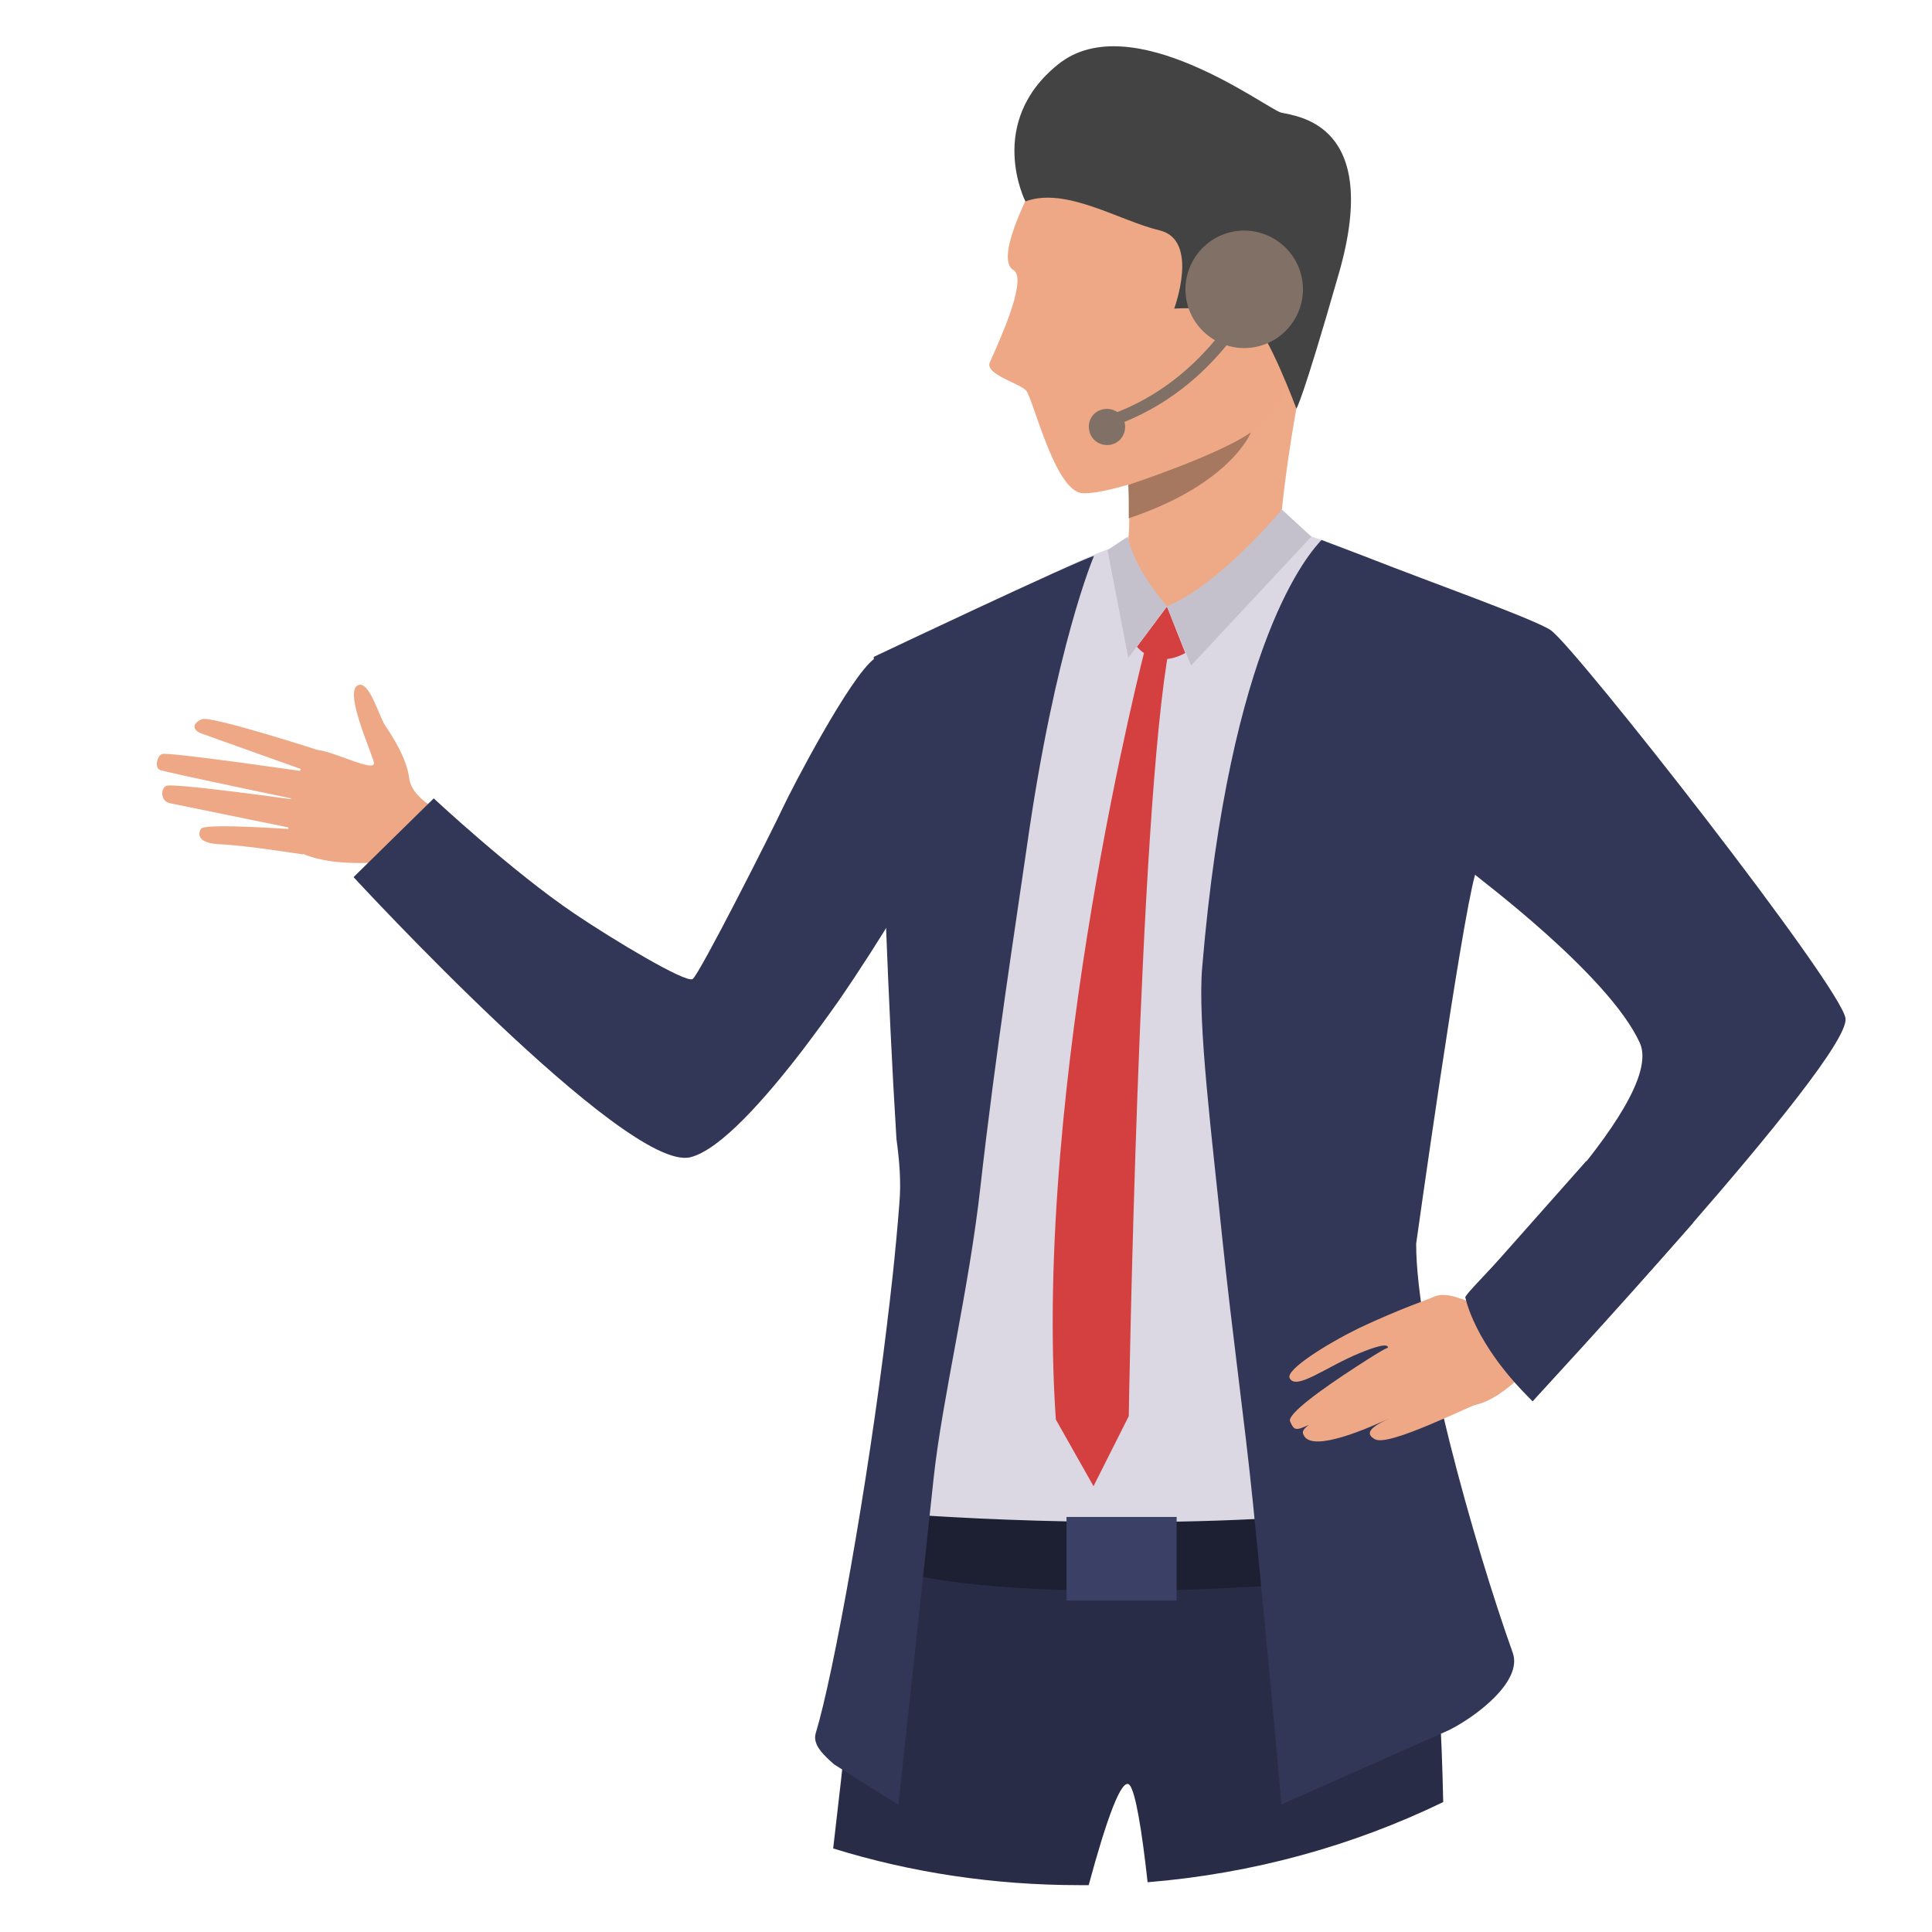<?xml version="1.0" encoding="UTF-8"?>
<!-- Generator: Adobe Illustrator 28.0.0, SVG Export Plug-In . SVG Version: 6.00 Build 0)  -->
<svg xmlns="http://www.w3.org/2000/svg" xmlns:xlink="http://www.w3.org/1999/xlink" version="1.0" x="0px" y="0px" viewBox="0 0 400 400" style="enable-background:new 0 0 400 400;" xml:space="preserve">
<style type="text/css">
	.st0{display:none;}
	.st1{clip-path:url(#SVGID_00000059277221974294736810000011515967784160451467_);enable-background:new    ;}
	.st2{opacity:0.7;}
	.st3{fill:url(#SVGID_00000004538396155482397930000011659154786788830355_);}
	.st4{fill:#FFFFFF;}
	.st5{fill:#FF0000;}
	.st6{fill:none;stroke:#FF0000;stroke-width:5;stroke-miterlimit:10;}
	.st7{clip-path:url(#SVGID_00000039135352717260856100000009439214432662842296_);enable-background:new    ;}
	.st8{fill:url(#SVGID_00000043437569958327351990000007881805292759804298_);}
	.st9{display:none;opacity:0.42;fill:#E00000;}
	.st10{fill:#EEA886;}
	.st11{fill:#BD3939;}
	.st12{fill:#EDDAD3;}
	.st13{fill:#4C5285;}
	.st14{fill:#FCCCA2;}
	.st15{fill:#323657;}
	.st16{fill:#A77860;}
	.st17{fill:#CFBEB8;}
	.st18{fill:#807066;}
	.st19{fill:#E2E3ED;}
	.st20{fill:#292C47;}
	.st21{fill:#DBD8E3;}
	.st22{fill:#1D2033;}
	.st23{fill:#434343;}
	.st24{fill:#EEA987;}
	.st25{fill:#E8734D;}
	.st26{fill:#C4C1CC;}
	.st27{fill:#1C4154;}
	.st28{fill:#4D5285;}
	.st29{fill:#DBDFF0;}
	.st30{fill:#D44040;}
	.st31{fill:#3A4066;}
	.st32{clip-path:url(#SVGID_00000062892696754214335870000014444519523266796445_);enable-background:new    ;}
	.st33{fill:url(#SVGID_00000119080675654572786260000004247336940677112255_);}
	.st34{fill:#0E1211;}
	.st35{fill:#FF1744;}
	.st36{fill:#D50000;}
	.st37{fill:#FF8B6B;}
	.st38{fill:none;stroke:#A2182F;stroke-linecap:round;stroke-linejoin:round;stroke-miterlimit:10;}
	.st39{fill:#FFF9EB;}
	.st40{fill:none;stroke:#37474F;stroke-miterlimit:10;}
	.st41{fill:#9E362F;}
	.st42{fill:#FFAF99;}
	.st43{fill:#FEFFFF;}
	.st44{fill:#E04B3A;}
	.st45{fill:#C43A2D;}
	.st46{fill:none;stroke:#9E362F;stroke-linecap:round;stroke-linejoin:round;stroke-miterlimit:10;}
	.st47{fill:none;stroke:#ECEFF1;stroke-linecap:round;stroke-linejoin:round;stroke-miterlimit:10;}
	.st48{fill:none;stroke:#CFD8DC;stroke-linecap:round;stroke-linejoin:round;stroke-miterlimit:10;}
	.st49{fill:none;stroke:#69241F;stroke-linecap:round;stroke-linejoin:round;stroke-miterlimit:10;}
	.st50{fill:#78909C;}
	.st51{fill:#37474F;}
	.st52{fill:#263238;}
	.st53{fill:#3E493B;}
	.st54{fill:none;stroke:#2E382D;stroke-miterlimit:10;}
	.st55{fill:#3C3B5F;}
	.st56{fill:#30304F;}
	.st57{fill:#FFB299;}
	.st58{fill:#8C5433;}
	.st59{fill:#A96640;}
	.st60{fill:#CD7B4B;}
	.st61{fill:#EE8D87;}
	.st62{fill:#E5ECF2;}
	.st63{fill:#5B5B90;}
	.st64{fill:#4E3321;}
	.st65{fill:#422C20;}
	.st66{fill:#31314F;}
	.st67{fill:#FDF1EA;}
	.st68{fill:#DECEEB;}
	.st69{fill:#69432D;}
	.st70{fill:#FF6004;}
	.st71{fill:#433927;}
	.st72{fill:#FFA36E;}
	.st73{fill:#C6B7AC;}
	.st74{fill:#E5DED8;}
	.st75{fill:#B4A192;}
	.st76{fill:#6C4729;}
	.st77{fill:#696152;}
	.st78{fill:#C38654;}
	.st79{fill:#BCAA9D;}
	.st80{fill:#AEAAA2;}
	.st81{fill:#E7D33C;}
	.st82{fill:#F0E2D6;}
	.st83{fill:#CD9B71;}
	.st84{fill:#D6CBC3;}
	.st85{fill:none;stroke:#FFFFFF;stroke-miterlimit:10;}
</style>
<g id="Livello_1" class="st0">
</g>
<g id="Samples">
</g>
<g id="ORIGIN">
	<g id="BG">
	</g>
	<g id="Livello_3">
	</g>
	<g id="Livello_2">
	</g>
</g>
<g id="_x31_">
	<g id="BG_copia">
	</g>
	<g id="Livello_3_copia">
	</g>
	<g id="Livello_2_copia">
	</g>
	<g>
		<path class="st9" d="M50.4,217.2c0,77.9,51.4,143.8,122.1,165.5c16.1,5,33.3,7.6,51,7.6c0.6,0,1.3,0,1.9,0c4.1,0,8.2-0.2,12.2-0.6    c21.8-1.8,42.4-7.5,61.2-16.6c57.9-28,97.9-87.3,97.9-156c0-95.6-77.5-173.2-173.2-173.2C127.9,44,50.4,121.6,50.4,217.2z"></path>
		<g>
			<g>
				<g>
					<path class="st10" d="M67.1,155.7c0,0-23.4-7.6-25.3-6.8c-1.9,0.8-2.2,2.2,0,3c2.2,0.8,22.4,8,22.4,8s-28.9-4.2-30.6-3.8       c-1,0.2-1.7,2.8-0.5,3.3c1.1,0.5,29.6,6.4,29.6,6.4s-27-3.8-28.3-3.1c-1.2,0.6-1.2,3.2,0.8,3.6c2,0.4,26.9,5.5,26.9,5.5       s-19.8-1.5-20.5-0.2c-0.5,0.8-1.1,3,4,3.2c5.1,0.2,17.1,2.1,17.1,2.1L67.1,155.7z"></path>
				</g>
				<g>
					<g>
						<path class="st10" d="M92.8,168.8c0,0-7.6-3-8.1-7.8c-0.5-4.1-3.8-9.1-4.9-10.7c-1.4-2.1-3.5-10-5.9-8.3        c-2.4,1.7,2.8,13.2,3.5,15.8c0.7,2.6-9.7-3-12.3-2.5c-2.6,0.5-9.6,18.6-2.1,21.6c7.5,3,17.1,1.1,18.3,1.9        c1.2,0.8,5.4,2.4,5.4,2.4L92.8,168.8z"></path>
					</g>
				</g>
				<g>
					<path class="st20" d="M172.5,382.7c16.1,5,33.3,7.6,51,7.6c0.6,0,1.3,0,1.9,0c3.7-13.7,6.9-22.6,8.5-20.7       c1.2,1.5,2.5,9.2,3.7,20.1c21.8-1.8,42.4-7.5,61.2-16.6c-0.6-29.4-3.3-57.5-10.1-76.2c-10.5-29-108.6,15.8-108.6,15.8       S176.4,349.4,172.5,382.7z"></path>
				</g>
				<g>
					<path class="st21" d="M344.1,219.5c5.1,14-42,49.3-36.2,50.3c5.9,1.1,5.6,12.2,5.6,12.2s44.4-38.7,43.5-50.1       c-0.5-6.3-35.3-98.4-40.6-102.2c-3.6-2.6-26.4-11.7-38.2-16.2c-5.5-2.1-9.6-3.5-10.5-3.6c-2.7-0.2-36,3-36,3s-4.8,1.6-9.7,3.9       c-8.3,3.8-21.3,9.8-30.6,14.2c-3,1.4-6.8,3.4-9.9,5c0.4,11.3,1,23.4,2,36.4c0,0,1.7,28.3,1.9,56.9c1.5,6.5,1.2,21.5,1.2,21.5       c0.4,14.3-1.2,28.9-1.6,37.1c-0.7,12.9-2.4,31.2-2.4,31.2L199,326l70.9-0.7l22.2-5.9c0,0-1.3-57-1-73.6       c0.3-16,3.7-57.4,4.3-59.8C295.4,185.9,319.2,151.4,344.1,219.5z"></path>
				</g>
				<path class="st22" d="M185,313.3c0,0,48.7,4.1,91.4,0v14c0,0-63.5,6.1-93.5-2.7L185,313.3z"></path>
				<g>
					<path class="st15" d="M180.9,136c0.4,11.5,0.9,23.8,1.9,37c0,0,0.9,32.3,2.8,62.8c0.6,4.4,1,8.9,0.6,13.4       c-0.8,10.5-2,20.6-2.5,24.5c0,0,0,0,0,0.1c-4.1,34.1-11.2,73.2-14.8,85c-0.8,2.5,1.9,4.8,3.8,6.5l13.3,8.4       c0,0,5.5-50.6,7.3-67.7c1.8-16.6,7.3-38.8,9.7-60.4v0c3.1-27.5,7.3-54.3,9.6-70.3c5.9-41.6,13.9-60.2,13.9-60.2       C222.7,116.2,180.9,136,180.9,136z"></path>
				</g>
				<g>
					<path class="st15" d="M339.5,215.9c5.8,12.7-36.6,51.4-36.1,52.7c2.9,7.6,13.9,21.5,13.9,21.5s65.6-70.5,64.8-79.2       c-0.6-6.3-55.7-76.6-61-80.4c-3.1-2.2-25.8-10.3-37-14.7c-2-0.8-8.7-3.3-10.5-4c-2.4,2.6-19,20.5-24.7,88.5       c-1,11.5,2.1,35.7,4.1,55.5c2.2,21.1,4.6,37.6,6.4,55.3c3.5,34.8,5.9,62.5,5.9,62.5l34.7-15.4c5.6-2.8,15.3-10.1,13.2-16       c-8-22.4-20-65-20-84.7c0,0,9.2-65.8,12.2-76.4C305.4,181.3,333,201.7,339.5,215.9z"></path>
				</g>
				<g>
					<path class="st24" d="M264.8,113.6c0,0,0.2-11.4,4.6-34.5c1.2-6.2-35.9,16.3-35.9,16.3s0.1,2.2,0.2,5.1c0,1.5,0.1,3.3,0.1,5.1       c0,0.6,0,1.2,0,1.8c0,1.6-0.1,3.2-0.2,4.5c-0.1,1.4-0.9,3.8-1.2,4.5C230.7,119.8,252.3,122.5,264.8,113.6z"></path>
				</g>
				<path class="st30" d="M241.6,125.6l-6.2,8.3c0,0,3.6,4.8,10,1.3L241.6,125.6z"></path>
				<path class="st30" d="M237.1,134.2c0,0-23.3,89.8-18.5,159.7l7.8,13.8l7.3-14.5c0,0,2-125,8.4-159.3L237.1,134.2z"></path>
				<path class="st24" d="M235,117.9l6.6,7.7c0,0,10.6-2,13.7-7.6C258.4,112.5,235,117.9,235,117.9z"></path>
				<path class="st26" d="M233.5,111.1c0,0,0.8,5.9,8.1,14.4l-8,10.7l-4.3-22.3L233.5,111.1z"></path>
				<path class="st26" d="M265.4,105.5c0,0-13.1,15.8-23.8,20l5,12.3l24.9-26.7L265.4,105.5z"></path>
				<g>
					<path class="st15" d="M73.2,181.6c0,0,56.4,61.2,69.7,58c6.2-1.5,15.5-12.1,23.2-22.1c2.5-3.3,5-6.7,7.4-10.1c0,0,0,0,0,0       c9.4-13.6,16.8-26.7,16.8-26.7s27.9-32.7,5.5-47.3c0,0-9.4-1-14.8,3c-5,3.7-17,26.7-19,31c-2,4.3-17.2,34.4-18.6,35.3       c-1.4,0.9-16.4-8.1-24.4-13.5c-12.9-8.7-29.2-23.9-29.2-23.9L73.2,181.6z"></path>
				</g>
				
					<rect x="220.9" y="314" transform="matrix(-1 -4.479496e-11 4.479496e-11 -1 464.508 645.369)" class="st31" width="22.8" height="17.3"></rect>
				<g>
					<path class="st10" d="M213.9,38.4c0,0-8.2,15.1-4.1,17.5c3.3,1.9-3.9,16.8-4.9,19.2c-0.9,2.4,6,4.2,7.5,5.7       c1.5,1.6,5.9,20.7,11.6,21.3c5.8,0.6,31.7-8.4,38.8-15.8c7.1-7.3,12.9-40.5,8.1-54.5C266.4,17.8,228.3,12,213.9,38.4z"></path>
				</g>
				<g>
					<path class="st23" d="M212.3,41.7c0,0-8.3-16.3,6.8-28.4c15.1-12.1,43,9.1,46.1,10c3.1,0.8,21,2,12,33.3       c-7.7,26.9-8.8,28-8.8,28s-5.8-15.6-9-17.9c-5.1-3.7-16.3-2.8-16.3-2.8s5.3-14.2-3-16.2C231.7,45.7,220.7,38.6,212.3,41.7z"></path>
				</g>
				<g>
					<path class="st10" d="M251.9,55.7c0.7-1.9,3.1-10.3,10.3-5.4c7.2,4.9-4.5,20.6-5.7,20.8C255.3,71.4,245.8,72,251.9,55.7z"></path>
				</g>
				<path class="st16" d="M233.7,105.5c0,0.6,0,1.2,0,1.8c21.2-7.1,25.3-17.8,25.3-17.8c-6.6,4.7-25.4,10.9-25.4,10.9      C233.7,102,233.7,103.7,233.7,105.5z"></path>
				<path class="st10" d="M311,268.3c0,0-2,1.7-4.1,1.7c-3.7,0-7.9-4-11.7-0.4c-3.8,3.6,4.2,19.1,7.2,20.9c2.9,1.8,9.5-1.4,16.6-10      C326.1,271.9,311,268.3,311,268.3z"></path>
				<path class="st10" d="M296.7,268.6c0,0-7.4,2.6-15.4,6.4c-6.9,3.4-15.1,8.6-14.3,10.3c1.3,2.7,7.5-2.3,14.6-5.2      c6.6-2.7,5.7-1,5.7-1s0.2-0.5-6.4,3.8c-7.1,4.6-14.5,9.9-13.8,11.4c0.8,1.8,1.1,2,3.9,0.7c-1.5,1.1-1.4,1.6-1,2.3      c2,3.4,13.5-1.7,18-3.8c-3.5,1.6-5.9,3.1-3.3,4.5c3,1.5,18.8-6.6,24.8-8.9C316.1,286.5,296.7,268.6,296.7,268.6z"></path>
				<path class="st15" d="M303.4,268.6c0,0,1.6,9.5,13.9,21.5c0,0,28.2-31.1,33.2-36.9l-22.1-12.8L303.4,268.6z"></path>
			</g>
			<path class="st18" d="M245.6,61.9c1.1,6.6,7.4,11.1,14,10c6.6-1.1,11.1-7.4,10-14c-1.1-6.6-7.4-11.1-14-10     C249,49,244.5,55.3,245.6,61.9z"></path>
			<g>
				<path class="st18" d="M230.3,88.3c22.5-7.8,31-28.4,31.3-29.2l-2.3-0.9c-0.1,0.2-8.4,20.4-29.8,27.8L230.3,88.3z"></path>
			</g>
			<path class="st18" d="M225.5,89c0.3,2.1,2.3,3.4,4.3,3.1c2.1-0.3,3.4-2.3,3.1-4.3c-0.3-2.1-2.3-3.4-4.3-3.1     C226.5,85,225.1,86.9,225.5,89z"></path>
		</g>
	</g>
</g>
<g id="_x31__copia">
	<g id="BG_copia_2">
	</g>
	<g id="Livello_3_copia_2">
	</g>
	<g id="Livello_2_copia_2">
	</g>
</g>
</svg>
